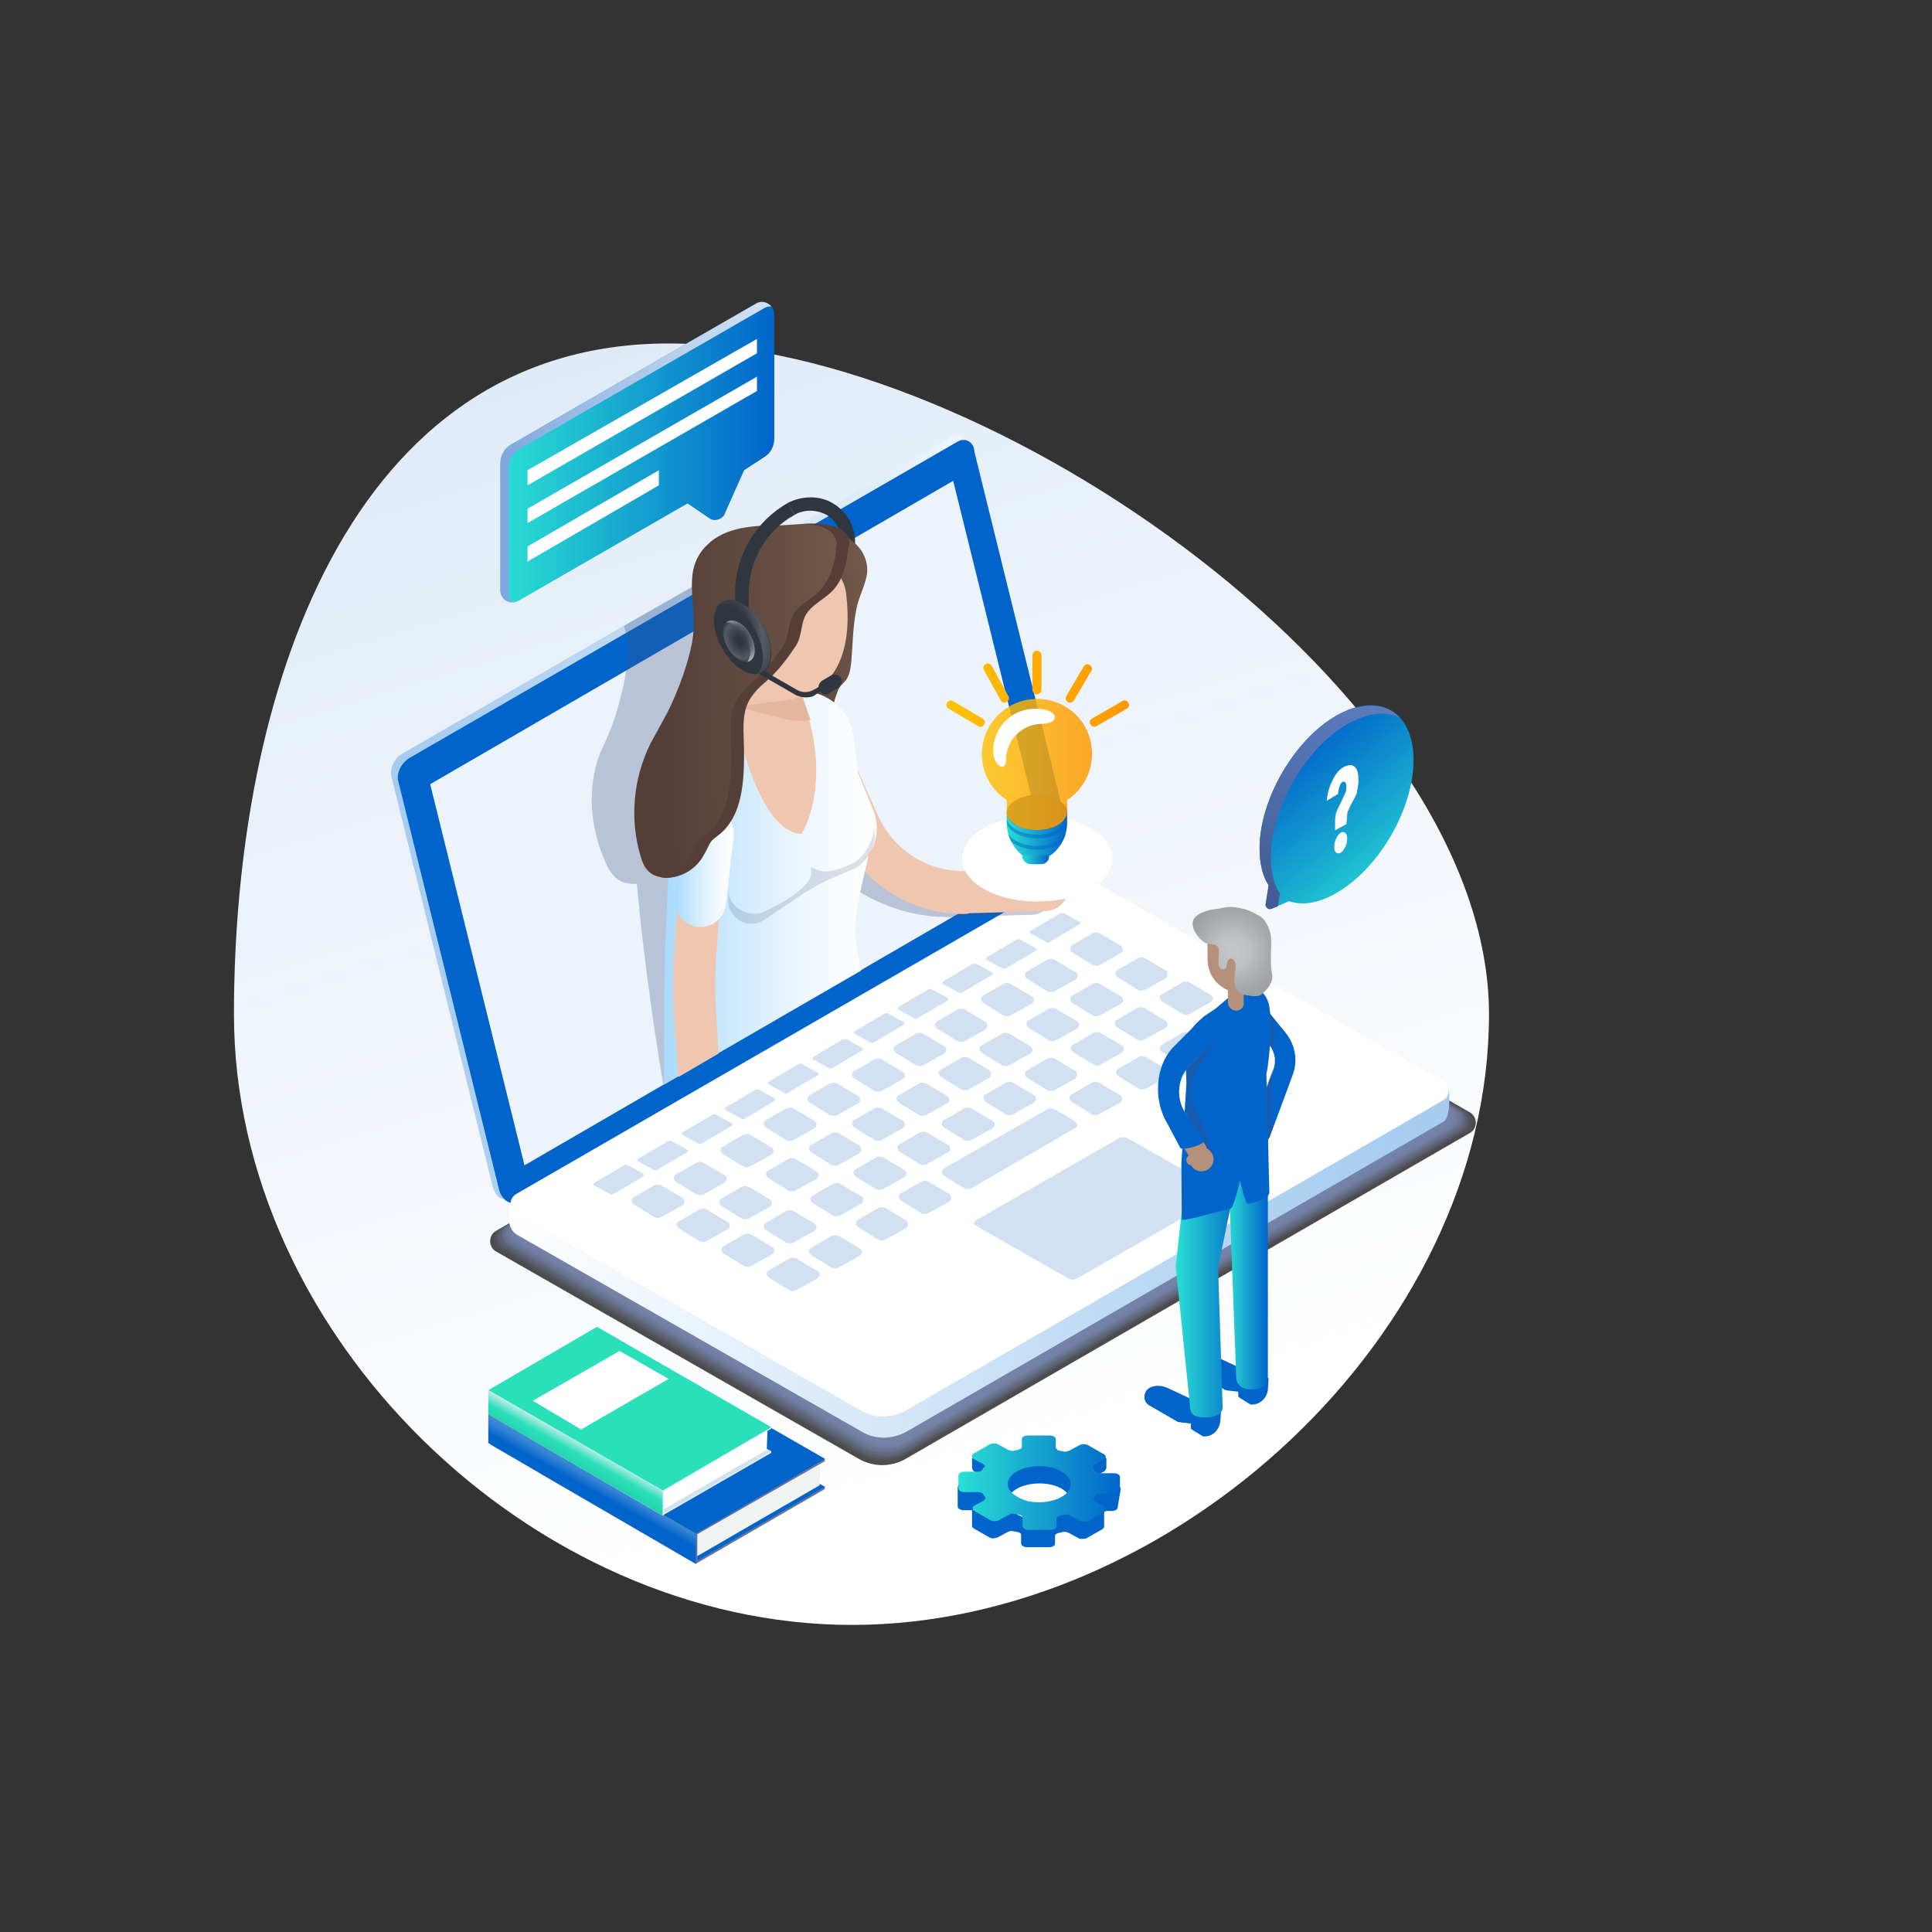 <svg width="256" height="256" viewBox="0 0 256 256" fill="none" xmlns="http://www.w3.org/2000/svg">
<rect x="0" y="0" width="256" height="256" fill="#333333" stroke="none"/>
<g clip-path="url(#clip0_8242_8944)">
<path d="M197.3 134.41C197.3 176.81 155.4 215.31 112.9 215.31C70.4 215.31 31 176.91 31 134.41C31 91.91 46.2 45.51 88.6 45.51C131 45.51 197.3 91.91 197.3 134.41Z" fill="url(#paint0_linear_8242_8944)"/>
<g opacity="0.7">
<path d="M146.7 119.91L194.8 147.41C195.8 148.01 195.8 149.51 194.8 150.11L120 193.31C118.1 194.41 115.7 194.41 113.8 193.31L65.7 165.81C64.7 165.21 64.7 163.71 65.7 163.11L140.5 119.91C142.5 118.81 144.8 118.81 146.7 119.91Z" fill="black"/>
<path opacity="0.02" d="M146.7 119.91L194.6 147.31C195.6 147.91 195.6 149.41 194.6 150.01L120 193.11C118.1 194.21 115.8 194.21 113.8 193.11L65.9 165.71C64.9 165.11 64.9 163.61 65.9 163.01L140.5 119.91C142.4 118.81 144.8 118.81 146.7 119.91Z" fill="#3C5185"/>
<path opacity="0.05" d="M146.6 119.91L194.4 147.21C195.4 147.81 195.4 149.31 194.4 149.91L120 192.81C118.1 193.91 115.8 193.91 113.9 192.81L66.1 165.61C65.1 165.01 65.1 163.51 66.1 162.91L140.5 120.01C142.4 118.91 144.7 118.91 146.6 119.91Z" fill="#3C5185"/>
<path opacity="0.07" d="M146.6 120.01L194.2 147.21C195.2 147.81 195.2 149.31 194.2 149.91L120.1 192.71C118.2 193.81 115.9 193.81 114 192.71L66.4 165.51C65.4 164.91 65.4 163.41 66.4 162.81L140.5 120.01C142.4 118.91 144.7 118.91 146.6 120.01Z" fill="#3C5185"/>
<path opacity="0.1" d="M146.5 120.01L194 147.11C195 147.71 195 149.21 194 149.81L120.1 192.51C118.2 193.61 115.9 193.61 114 192.51L66.5 165.41C65.5 164.81 65.5 163.31 66.5 162.71L140.4 120.01C142.3 119.01 144.6 119.01 146.5 120.01Z" fill="#3C5185"/>
<path opacity="0.12" d="M146.5 120.11L193.8 147.21C194.8 147.81 194.8 149.31 193.8 149.91L120.1 192.41C118.2 193.51 115.9 193.51 114 192.41L66.7 165.31C65.7 164.71 65.7 163.21 66.7 162.61L140.4 120.11C142.3 119.01 144.6 119.01 146.5 120.11Z" fill="#3C5185"/>
<path opacity="0.15" d="M146.4 120.11L193.6 147.11C194.6 147.71 194.6 149.21 193.6 149.81L120.2 192.21C118.3 193.31 116 193.31 114.1 192.21L66.9 165.21C65.9 164.61 65.9 163.11 66.9 162.51L140.3 120.11C142.2 119.11 144.5 119.11 146.4 120.11Z" fill="#3C5185"/>
<path opacity="0.17" d="M146.4 120.21L193.4 147.11C194.4 147.71 194.4 149.21 193.4 149.71L120.2 192.01C118.3 193.11 116 193.11 114.2 192.01L67.2 165.11C66.2 164.51 66.2 163.01 67.2 162.51L140.4 120.21C142.2 119.11 144.5 119.11 146.4 120.21Z" fill="#3C5185"/>
<path opacity="0.2" d="M146.3 120.21L193.2 147.01C194.2 147.61 194.2 149.11 193.2 149.61L120.2 191.71C118.3 192.81 116 192.81 114.2 191.71L67.3 164.91C66.3 164.31 66.3 162.81 67.3 162.31L140.3 120.21C142.2 119.21 144.5 119.11 146.3 120.21Z" fill="#3C5185"/>
<path opacity="0.22" d="M146.3 120.31L193 147.01C194 147.61 194 149.01 193 149.61L120.2 191.61C118.3 192.71 116.1 192.71 114.2 191.61L67.5 164.91C66.5 164.31 66.5 162.91 67.5 162.31L140.3 120.31C142.1 119.21 144.4 119.21 146.3 120.31Z" fill="#3C5185"/>
<path opacity="0.24" d="M146.2 120.31L192.8 146.91C193.8 147.51 193.8 148.91 192.8 149.51L120.3 191.41C118.4 192.51 116.2 192.51 114.3 191.41L67.7 164.81C66.7 164.21 66.7 162.81 67.7 162.21L140.2 120.31C142.1 119.21 144.4 119.21 146.2 120.31Z" fill="#3C5185"/>
<path opacity="0.27" d="M146.2 120.31L192.6 146.81C193.6 147.41 193.6 148.81 192.6 149.41L120.3 191.11C118.5 192.21 116.2 192.21 114.3 191.11L67.9 164.61C66.9 164.01 66.9 162.61 67.9 162.01L140.2 120.31C142.1 119.31 144.3 119.31 146.2 120.31Z" fill="#3C5185"/>
<path opacity="0.29" d="M146.1 120.41L192.4 146.91C193.4 147.51 193.4 148.91 192.4 149.51L120.3 191.11C118.5 192.21 116.2 192.21 114.3 191.11L68.1 164.61C67.1 164.01 67.1 162.61 68.1 162.01L140.2 120.41C142 119.31 144.3 119.31 146.1 120.41Z" fill="#3C5185"/>
<path opacity="0.32" d="M146.1 120.41L192.3 146.81C193.3 147.41 193.3 148.81 192.3 149.41L120.4 190.91C118.6 192.01 116.3 192.01 114.5 190.91L68.3 164.51C67.3 163.91 67.3 162.51 68.3 161.91L140.2 120.41C142 119.41 144.2 119.41 146.1 120.41Z" fill="#3C5185"/>
<path opacity="0.34" d="M146 120.51L192 146.81C193 147.41 193 148.81 192 149.41L120.4 190.81C118.6 191.91 116.3 191.91 114.5 190.81L68.5 164.51C67.5 163.91 67.5 162.51 68.5 161.91L140.1 120.51C141.9 119.41 144.2 119.41 146 120.51Z" fill="#3C5185"/>
<path opacity="0.37" d="M146 120.51L191.9 146.71C192.9 147.31 192.9 148.71 191.9 149.31L120.5 190.51C118.7 191.61 116.4 191.61 114.6 190.51L68.7 164.31C67.7 163.71 67.7 162.31 68.7 161.71L140.1 120.51C141.9 119.51 144.2 119.51 146 120.51Z" fill="#3C5185"/>
<path opacity="0.39" d="M145.9 120.61L191.6 146.71C192.6 147.31 192.6 148.71 191.6 149.31L120.4 190.41C118.6 191.41 116.3 191.51 114.5 190.41L68.8 164.31C67.8 163.71 67.8 162.31 68.8 161.71L140 120.61C141.9 119.51 144.1 119.51 145.9 120.61Z" fill="#3C5185"/>
<path opacity="0.41" d="M145.9 120.61L191.5 146.61C192.5 147.21 192.5 148.61 191.5 149.21L120.6 190.21C118.8 191.21 116.6 191.31 114.7 190.21L69.1 164.21C68.1 163.61 68.1 162.21 69.1 161.61L140 120.61C141.8 119.61 144.1 119.61 145.9 120.61Z" fill="#3C5185"/>
<path opacity="0.44" d="M145.8 120.71L191.2 146.71C192.2 147.31 192.2 148.71 191.2 149.31L120.5 190.11C118.7 191.11 116.5 191.11 114.7 190.11L69.3 164.11C68.3 163.51 68.3 162.11 69.3 161.51L140 120.71C141.8 119.61 144 119.61 145.8 120.71Z" fill="#3C5185"/>
<path opacity="0.46" d="M145.8 120.71L191.1 146.61C192.1 147.21 192.1 148.61 191.1 149.11L120.6 189.81C118.8 190.81 116.6 190.81 114.8 189.81L69.5 163.91C68.5 163.31 68.5 161.91 69.5 161.41L140 120.71C141.8 119.71 144 119.71 145.8 120.71Z" fill="#3C5185"/>
<path opacity="0.49" d="M145.7 120.71L190.8 146.51C191.8 147.11 191.8 148.51 190.8 149.01L120.5 189.61C118.7 190.61 116.5 190.61 114.7 189.61L69.6 163.81C68.6 163.21 68.6 161.81 69.6 161.31L139.9 120.71C141.7 119.71 143.9 119.71 145.7 120.71Z" fill="#3C5185"/>
<path opacity="0.51" d="M145.7 120.81L190.7 146.51C191.7 147.11 191.7 148.51 190.7 149.01L120.7 189.41C118.9 190.41 116.7 190.41 114.9 189.41L69.9 163.71C68.9 163.11 68.9 161.71 69.9 161.21L139.9 120.81C141.7 119.81 143.9 119.81 145.7 120.81Z" fill="#3C5185"/>
<path opacity="0.54" d="M145.6 120.81L190.4 146.41C191.4 147.01 191.4 148.41 190.4 148.91L120.6 189.21C118.8 190.21 116.6 190.21 114.8 189.21L70 163.61C69 163.01 69 161.61 70 161.11L139.8 120.81C141.6 119.81 143.8 119.81 145.6 120.81Z" fill="#3C5185"/>
<path opacity="0.56" d="M145.6 120.91L190.3 146.41C191.3 147.01 191.3 148.41 190.3 148.91L120.7 189.11C118.9 190.11 116.7 190.11 115 189.11L70.3 163.61C69.3 163.01 69.3 161.61 70.3 161.11L139.9 120.91C141.6 119.91 143.8 119.91 145.6 120.91Z" fill="#3C5185"/>
<path opacity="0.59" d="M145.5 120.91L190 146.41C191 147.01 191 148.31 190 148.91L120.6 188.91C118.8 189.91 116.6 189.91 114.9 188.91L70.4 163.41C69.4 162.81 69.4 161.51 70.4 160.91L139.8 120.91C141.6 119.91 143.8 119.91 145.5 120.91Z" fill="#3C5185"/>
<path opacity="0.61" d="M145.5 121.01L189.9 146.41C190.9 147.01 190.9 148.31 189.9 148.91L120.8 188.81C119 189.81 116.9 189.81 115.1 188.81L70.7 163.41C69.7 162.81 69.7 161.51 70.7 160.91L139.8 121.01C141.5 120.01 143.7 120.01 145.5 121.01Z" fill="#3C5185"/>
<path opacity="0.63" d="M145.4 121.01L189.7 146.31C190.7 146.81 190.7 148.21 189.7 148.81L120.8 188.61C119 189.61 116.9 189.61 115.1 188.61L70.8 163.31C69.8 162.71 69.8 161.41 70.8 160.81L139.7 121.01C141.5 120.01 143.7 120.01 145.4 121.01Z" fill="#3C5185"/>
<path opacity="0.66" d="M145.4 121.11L189.5 146.31C190.5 146.81 190.5 148.21 189.5 148.81L120.8 188.41C119 189.41 116.9 189.41 115.1 188.41L71 163.21C70 162.71 70 161.31 71 160.71L139.7 121.11C141.5 120.11 143.6 120.11 145.4 121.11Z" fill="#3C5185"/>
<path opacity="0.68" d="M145.3 121.11L189.3 146.21C190.3 146.71 190.3 148.11 189.3 148.71L120.9 188.21C119.2 189.21 117 189.21 115.2 188.21L71.2 163.11C70.2 162.61 70.2 161.21 71.2 160.61L139.6 121.11C141.4 120.11 143.6 120.11 145.3 121.11Z" fill="#3C5185"/>
<path opacity="0.71" d="M145.3 121.21L189.1 146.21C190.1 146.71 190.1 148.11 189.1 148.71L120.9 188.11C119.2 189.11 117 189.11 115.3 188.11L71.5 163.11C70.5 162.61 70.5 161.21 71.5 160.61L139.7 121.21C141.4 120.21 143.5 120.21 145.3 121.21Z" fill="#3C5185"/>
<path opacity="0.73" d="M145.2 121.21L188.9 146.21C189.8 146.71 189.9 148.11 188.9 148.71L120.9 188.01C119.2 189.01 117 189.01 115.3 188.01L71.6 163.01C70.7 162.51 70.6 161.11 71.6 160.51L139.6 121.21C141.3 120.21 143.5 120.21 145.2 121.21Z" fill="#3C5185"/>
<path opacity="0.76" d="M145.2 121.21L188.7 146.11C189.6 146.61 189.6 148.01 188.7 148.51L120.9 187.61C119.2 188.61 117 188.61 115.3 187.61L71.8 162.71C70.9 162.21 70.9 160.81 71.8 160.31L139.6 121.21C141.3 120.31 143.4 120.21 145.2 121.21Z" fill="#3C5185"/>
<path opacity="0.78" d="M145.1 121.31L188.5 146.11C189.4 146.61 189.4 148.01 188.5 148.51L121 187.51C119.3 188.51 117.2 188.51 115.4 187.51L72 162.71C71.1 162.21 71.1 160.81 72 160.31L139.5 121.31C141.3 120.31 143.4 120.31 145.1 121.31Z" fill="#3C5185"/>
<path opacity="0.8" d="M145.1 121.31L188.3 146.01C189.2 146.51 189.2 147.91 188.3 148.41L121 187.31C119.3 188.31 117.2 188.31 115.4 187.31L72.2 162.61C71.3 162.11 71.3 160.71 72.2 160.21L139.5 121.31C141.2 120.31 143.4 120.31 145.1 121.31Z" fill="#3C5185"/>
<path opacity="0.83" d="M145 121.41L188.1 146.01C189 146.51 189 147.91 188.1 148.41L121 187.11C119.3 188.11 117.2 188.11 115.5 187.11L72.4 162.51C71.5 162.01 71.5 160.61 72.4 160.11L139.5 121.41C141.2 120.41 143.3 120.41 145 121.41Z" fill="#3C5185"/>
<path opacity="0.85" d="M145 121.41L187.9 145.91C188.8 146.41 188.8 147.81 187.9 148.31L121.1 186.91C119.4 187.91 117.3 187.91 115.6 186.91L72.7 162.41C71.8 161.91 71.8 160.51 72.7 160.01L139.5 121.41C141.2 120.41 143.3 120.41 145 121.41Z" fill="#3C5185"/>
<path opacity="0.88" d="M144.9 121.51L187.7 146.01C188.6 146.51 188.6 147.91 187.7 148.41L121.1 186.91C119.4 187.91 117.3 187.91 115.6 186.91L72.8 162.41C71.9 161.91 71.9 160.51 72.8 160.01L139.4 121.51C141.1 120.51 143.2 120.51 144.9 121.51Z" fill="#3C5185"/>
<path opacity="0.9" d="M144.9 121.51L187.5 145.91C188.4 146.41 188.4 147.81 187.5 148.31L121.1 186.61C119.4 187.61 117.3 187.61 115.6 186.61L73 162.21C72.1 161.71 72.1 160.31 73 159.81L139.4 121.51C141.1 120.51 143.2 120.51 144.9 121.51Z" fill="#3C5185"/>
<path opacity="0.93" d="M144.8 121.61L187.3 145.91C188.2 146.41 188.2 147.81 187.3 148.31L121.2 186.41C119.5 187.41 117.4 187.41 115.7 186.41L73.2 162.21C72.3 161.71 72.3 160.31 73.2 159.81L139.4 121.61C141.1 120.61 143.1 120.61 144.8 121.61Z" fill="#3C5185"/>
<path opacity="0.95" d="M144.8 121.61L187.2 145.81C188.1 146.31 188.1 147.71 187.2 148.21L121.2 186.31C119.5 187.31 117.4 187.31 115.8 186.31L73.4 162.11C72.5 161.61 72.5 160.21 73.4 159.71L139.3 121.61C141 120.61 143.1 120.61 144.8 121.61Z" fill="#3C5185"/>
<path opacity="0.98" d="M144.7 121.61L186.9 145.71C187.8 146.21 187.8 147.51 186.9 148.11L121.2 186.11C119.5 187.11 117.5 187.11 115.8 186.11L73.6 162.01C72.7 161.51 72.7 160.21 73.6 159.61L139.3 121.71C141 120.71 143 120.71 144.7 121.61Z" fill="#3C5185"/>
<path d="M144.7 121.71L186.8 145.71C187.7 146.21 187.7 147.51 186.8 148.11L121.3 185.91C119.6 186.91 117.6 186.91 115.9 185.91L73.8 161.91C72.9 161.41 72.9 160.11 73.8 159.51L139.3 121.71C140.9 120.71 143 120.71 144.7 121.71Z" fill="#3C5185"/>
</g>
<path d="M53.4 99.81L126 57.91C127 57.31 128.2 58.01 128.2 59.21L141.7 113.91C141.7 115.01 141.1 116.11 140.1 116.71L67.5 158.61C66.5 159.21 65.8 158.71 65.3 157.31L51.8 102.61C51.8 101.41 52.4 100.31 53.4 99.81Z" fill="url(#paint1_linear_8242_8944)"/>
<path d="M54.3 100.41L126.9 58.51C127.9 57.91 129.1 58.61 129.1 59.81L142.6 114.51C142.6 115.61 142 116.71 141 117.31L68.4 159.21C67.4 159.81 66.5 158.71 66.2 157.91L52.7 103.21C52.7 102.01 53.3 101.01 54.3 100.41Z" fill="#0164CA"/>
<path d="M57 103.91L126.3 63.71L138.8 114.21L69.5 154.41L57 103.91Z" fill="#EDF3FA"/>
<path d="M145.5 119.91L192 144.41C192 144.41 192.3 148.01 191.3 148.61L120.1 189.71C118.3 190.71 116 190.81 114.2 189.71L68.5 163.61C66.6 162.41 67.8 159.41 67.8 159.41L139.7 119.91C141.5 118.81 143.7 118.81 145.5 119.91Z" fill="url(#paint2_linear_8242_8944)"/>
<path d="M145.5 117.11L191.2 143.21C192.2 143.81 192.2 145.21 191.2 145.81L120 186.91C118.2 187.91 115.9 188.01 114.1 186.91L68.4 160.81C67.4 160.21 67.4 158.81 68.4 158.21L139.6 117.11C141.5 116.01 143.7 116.01 145.5 117.11Z" fill="white"/>
<path d="M149.6 150.91L161.7 157.81C162 157.91 162 158.31 161.7 158.51L142.9 169.31C142.4 169.61 141.8 169.61 141.4 169.31L129.3 162.41C129 162.31 129 161.91 129.3 161.71L148.1 150.91C148.5 150.61 149.1 150.61 149.6 150.91Z" fill="#D1E1F2"/>
<path d="M140.5 121.01L136.6 123.31C136.4 123.41 136.4 123.61 136.6 123.71L138.6 124.81C138.8 124.91 139 124.91 139.1 124.81L143 122.51C143.2 122.41 143.2 122.21 143 122.11L141 121.01H140.5Z" fill="#D1E1F2"/>
<path d="M134.7 124.51L130.8 126.81C130.6 126.91 130.6 127.11 130.8 127.21L132.8 128.31C133 128.41 133.2 128.41 133.3 128.31L137.2 126.01C137.4 125.91 137.4 125.71 137.2 125.61L135.2 124.51C135.1 124.41 134.9 124.41 134.7 124.51Z" fill="#D1E1F2"/>
<path d="M128.9 127.71L125 130.01C124.8 130.11 124.8 130.31 125 130.41L127 131.51C127.2 131.61 127.4 131.61 127.5 131.51L131.4 129.21C131.6 129.11 131.6 128.91 131.4 128.81L129.4 127.71H128.9Z" fill="#D1E1F2"/>
<path d="M123 131.11L119.1 133.41C118.9 133.51 118.9 133.71 119.1 133.81L121.1 134.91C121.3 135.01 121.5 135.01 121.6 134.91L125.5 132.61C125.7 132.51 125.7 132.31 125.5 132.21L123.5 131.11C123.3 131.01 123.1 131.01 123 131.11Z" fill="#D1E1F2"/>
<path d="M117.2 134.31L113.3 136.61C113.1 136.71 113.1 136.91 113.3 137.01L115.3 138.11C115.5 138.21 115.7 138.21 115.8 138.11L119.7 135.81C119.9 135.71 119.9 135.51 119.7 135.41L117.7 134.31C117.6 134.21 117.4 134.21 117.2 134.31Z" fill="#D1E1F2"/>
<path d="M111.7 137.71L107.8 140.01C107.6 140.11 107.6 140.31 107.8 140.41L109.8 141.51C110 141.61 110.2 141.61 110.3 141.51L114.2 139.21C114.4 139.11 114.4 138.91 114.2 138.81L112.2 137.71H111.7Z" fill="#D1E1F2"/>
<path d="M105.8 141.01L101.9 143.31C101.7 143.41 101.7 143.61 101.9 143.71L103.9 144.81C104.1 144.91 104.3 144.91 104.4 144.81L108.3 142.51C108.5 142.41 108.5 142.21 108.3 142.11L106.3 141.01C106.2 140.91 106 140.91 105.8 141.01Z" fill="#D1E1F2"/>
<path d="M100.1 144.41L96.2 146.71C96 146.81 96 147.01 96.2 147.11L98.2 148.21C98.4 148.31 98.6 148.31 98.7 148.21L102.6 145.91C102.8 145.81 102.8 145.61 102.6 145.51L100.6 144.41C100.4 144.31 100.2 144.31 100.1 144.41Z" fill="#D1E1F2"/>
<path d="M94.4 147.71L90.5 150.01C90.3 150.11 90.3 150.31 90.5 150.41L92.5 151.51C92.7 151.61 92.9 151.61 93 151.51L96.9 149.21C97.1 149.11 97.1 148.91 96.9 148.81L94.9 147.71C94.8 147.61 94.6 147.61 94.4 147.71Z" fill="#D1E1F2"/>
<path d="M88.5 151.21L84.6 153.51C84.4 153.61 84.4 153.81 84.6 153.91L86.6 155.01C86.8 155.11 87 155.11 87.1 155.01L91 152.71C91.2 152.61 91.2 152.41 91 152.31L89 151.21C88.8 151.11 88.6 151.11 88.5 151.21Z" fill="#D1E1F2"/>
<path d="M82.7 154.41L78.8 156.71C78.6 156.81 78.6 157.01 78.8 157.11L80.8 158.21C81 158.31 81.2 158.31 81.3 158.21L85.2 155.91C85.4 155.81 85.4 155.61 85.2 155.51L83.2 154.41C83 154.31 82.8 154.31 82.7 154.41Z" fill="#D1E1F2"/>
<path d="M148.5 125.31L145.8 123.71C145.5 123.51 145 123.51 144.7 123.71L142.1 125.21C141.7 125.41 141.7 125.91 142.1 126.21L144.7 127.81C145 128.01 145.5 128.01 145.8 127.81L148.5 126.31C148.9 126.11 148.9 125.61 148.5 125.31Z" fill="#D1E1F2"/>
<path d="M142.5 128.81L139.8 127.21C139.5 127.01 139 127.01 138.7 127.21L136.1 128.71C135.7 128.91 135.7 129.41 136.1 129.71L138.7 131.31C139 131.51 139.5 131.51 139.8 131.31L142.5 129.81C142.9 129.51 142.9 129.01 142.5 128.81Z" fill="#D1E1F2"/>
<path d="M136.7 132.01L134 130.41C133.7 130.21 133.2 130.21 132.9 130.41L130.3 131.91C129.9 132.11 129.9 132.61 130.3 132.91L132.9 134.51C133.2 134.71 133.7 134.71 134 134.51L136.7 133.01C137.1 132.81 137.1 132.21 136.7 132.01Z" fill="#D1E1F2"/>
<path d="M130.6 135.41L127.9 133.81C127.6 133.61 127.1 133.61 126.8 133.81L124.2 135.31C123.8 135.51 123.8 136.01 124.2 136.31L126.8 137.91C127.1 138.11 127.6 138.11 127.9 137.91L130.6 136.41C130.9 136.11 130.9 135.61 130.6 135.41Z" fill="#D1E1F2"/>
<path d="M125.1 138.61L122.4 137.01C122.1 136.81 121.6 136.81 121.3 137.01L118.7 138.51C118.3 138.71 118.3 139.21 118.7 139.51L121.3 141.11C121.6 141.31 122.1 141.31 122.4 141.11L125.1 139.61C125.5 139.31 125.5 138.81 125.1 138.61Z" fill="#D1E1F2"/>
<path d="M119.6 142.01L116.9 140.41C116.6 140.21 116.1 140.21 115.8 140.41L113.2 141.91C112.8 142.11 112.8 142.61 113.2 142.91L115.8 144.51C116.1 144.71 116.6 144.71 116.9 144.51L119.6 143.01C120 142.81 120 142.21 119.6 142.01Z" fill="#D1E1F2"/>
<path d="M113.7 145.21L111 143.61C110.7 143.41 110.2 143.41 109.9 143.61L107.3 145.11C106.9 145.31 106.9 145.81 107.3 146.11L109.9 147.71C110.2 147.91 110.7 147.91 111 147.71L113.7 146.21C114.1 146.01 114.1 145.51 113.7 145.21Z" fill="#D1E1F2"/>
<path d="M107.9 148.51L105.2 146.91C104.9 146.71 104.4 146.71 104.1 146.91L101.5 148.41C101.1 148.61 101.1 149.11 101.5 149.41L104.1 151.01C104.4 151.21 104.9 151.21 105.2 151.01L107.9 149.51C108.3 149.31 108.3 148.71 107.9 148.51Z" fill="#D1E1F2"/>
<path d="M102.2 152.01L99.5 150.41C99.2 150.21 98.7 150.21 98.4 150.41L95.8 151.91C95.4 152.11 95.4 152.61 95.8 152.91L98.4 154.51C98.7 154.71 99.2 154.71 99.5 154.51L102.2 153.01C102.6 152.81 102.6 152.21 102.2 152.01Z" fill="#D1E1F2"/>
<path d="M96 155.71L93.3 154.11C93 153.91 92.5 153.91 92.2 154.11L89.6 155.61C89.2 155.81 89.2 156.31 89.6 156.61L92.2 158.21C92.5 158.41 93 158.41 93.3 158.21L96 156.71C96.4 156.41 96.4 155.91 96 155.71Z" fill="#D1E1F2"/>
<path d="M90.4 158.71L87.7 157.11C87.4 156.91 86.9 156.91 86.6 157.11L84 158.61C83.6 158.81 83.6 159.31 84 159.61L86.6 161.21C86.9 161.41 87.4 161.41 87.7 161.21L90.4 159.71C90.8 159.41 90.8 158.91 90.4 158.71Z" fill="#D1E1F2"/>
<path d="M154.5 128.61L151.8 127.01C151.5 126.81 151 126.81 150.7 127.01L148.1 128.51C147.7 128.71 147.7 129.21 148.1 129.51L150.7 131.11C151 131.31 151.5 131.31 151.8 131.11L154.5 129.61C154.8 129.31 154.8 128.81 154.5 128.61Z" fill="#D1E1F2"/>
<path d="M148.5 132.01L145.8 130.41C145.5 130.21 145 130.21 144.7 130.41L142.1 131.91C141.7 132.11 141.7 132.61 142.1 132.91L144.7 134.51C145 134.71 145.5 134.71 145.8 134.51L148.5 133.01C148.9 132.81 148.9 132.21 148.5 132.01Z" fill="#D1E1F2"/>
<path d="M142.7 135.31L140 133.71C139.7 133.51 139.2 133.51 138.9 133.71L136.3 135.21C135.9 135.41 135.9 135.91 136.3 136.21L138.9 137.81C139.2 138.01 139.7 138.01 140 137.81L142.7 136.31C143.1 136.01 143.1 135.51 142.7 135.31Z" fill="#D1E1F2"/>
<path d="M136.5 138.61L133.8 137.01C133.5 136.81 133 136.81 132.7 137.01L130.1 138.51C129.7 138.71 129.7 139.21 130.1 139.51L132.7 141.11C133 141.31 133.5 141.31 133.8 141.11L136.5 139.61C136.9 139.41 136.9 138.81 136.5 138.61Z" fill="#D1E1F2"/>
<path d="M131.1 141.81L128.4 140.21C128.1 140.01 127.6 140.01 127.3 140.21L124.7 141.71C124.3 141.91 124.3 142.41 124.7 142.71L127.3 144.31C127.6 144.51 128.1 144.51 128.4 144.31L131.1 142.81C131.4 142.61 131.4 142.01 131.1 141.81Z" fill="#D1E1F2"/>
<path d="M125.5 145.21L122.8 143.61C122.5 143.41 122 143.41 121.7 143.61L119.1 145.11C118.7 145.31 118.7 145.81 119.1 146.11L121.7 147.71C122 147.91 122.5 147.91 122.8 147.71L125.5 146.21C125.9 146.01 125.9 145.51 125.5 145.21Z" fill="#D1E1F2"/>
<path d="M119.6 148.51L116.9 146.91C116.6 146.71 116.1 146.71 115.8 146.91L113.2 148.41C112.8 148.61 112.8 149.11 113.2 149.41L115.8 151.01C116.1 151.21 116.6 151.21 116.9 151.01L119.6 149.51C120 149.21 120 148.71 119.6 148.51Z" fill="#D1E1F2"/>
<path d="M113.9 151.81L111.2 150.21C110.9 150.01 110.4 150.01 110.1 150.21L107.5 151.71C107.1 151.91 107.1 152.41 107.5 152.71L110.1 154.31C110.4 154.51 110.9 154.51 111.2 154.31L113.9 152.81C114.2 152.51 114.2 152.01 113.9 151.81Z" fill="#D1E1F2"/>
<path d="M108.2 155.21L105.5 153.61C105.2 153.41 104.7 153.41 104.4 153.61L101.8 155.11C101.4 155.31 101.4 155.81 101.8 156.11L104.4 157.71C104.7 157.91 105.2 157.91 105.5 157.71L108.2 156.21C108.5 156.01 108.6 155.51 108.2 155.21Z" fill="#D1E1F2"/>
<path d="M102 158.91L99.3 157.31C99 157.11 98.5 157.11 98.2 157.31L95.6 158.81C95.2 159.01 95.2 159.51 95.6 159.81L98.2 161.41C98.5 161.61 99 161.61 99.3 161.41L102 159.91C102.4 159.61 102.4 159.11 102 158.91Z" fill="#D1E1F2"/>
<path d="M96.4 161.91L93.7 160.31C93.4 160.11 92.9 160.11 92.6 160.31L90 161.81C89.6 162.01 89.6 162.51 90 162.81L92.6 164.41C92.9 164.61 93.4 164.61 93.7 164.41L96.4 162.91C96.8 162.71 96.8 162.11 96.4 161.91Z" fill="#D1E1F2"/>
<path d="M160.4 131.81L157.7 130.21C157.4 130.01 156.9 130.01 156.6 130.21L154 131.71C153.6 131.91 153.6 132.41 154 132.71L156.6 134.31C156.9 134.51 157.4 134.51 157.7 134.31L160.4 132.81C160.8 132.61 160.8 132.01 160.4 131.81Z" fill="#D1E1F2"/>
<path d="M154.4 135.21L151.7 133.61C151.4 133.41 150.9 133.41 150.6 133.61L148 135.11C147.6 135.31 147.6 135.81 148 136.11L150.6 137.71C150.9 137.91 151.4 137.91 151.7 137.71L154.4 136.21C154.8 136.01 154.8 135.51 154.4 135.21Z" fill="#D1E1F2"/>
<path d="M148.6 138.51L145.9 136.91C145.6 136.71 145.1 136.71 144.8 136.91L142.2 138.41C141.8 138.61 141.8 139.11 142.2 139.41L144.8 141.01C145.1 141.21 145.6 141.21 145.9 141.01L148.6 139.51C149 139.21 149 138.71 148.6 138.51Z" fill="#D1E1F2"/>
<path d="M142.5 141.91L139.8 140.31C139.5 140.11 139 140.11 138.7 140.31L136.1 141.81C135.7 142.01 135.7 142.51 136.1 142.81L138.7 144.41C139 144.61 139.5 144.61 139.8 144.41L142.5 142.91C142.8 142.61 142.8 142.11 142.5 141.91Z" fill="#D1E1F2"/>
<path d="M137 145.11L134.3 143.51C134 143.31 133.5 143.31 133.2 143.51L130.6 145.01C130.2 145.21 130.2 145.71 130.6 146.01L133.2 147.61C133.5 147.81 134 147.81 134.3 147.61L137 146.11C137.4 145.81 137.4 145.31 137 145.11Z" fill="#D1E1F2"/>
<path d="M131.5 148.51L128.8 146.91C128.5 146.71 128 146.71 127.7 146.91L125.1 148.41C124.7 148.61 124.7 149.11 125.1 149.41L127.7 151.01C128 151.21 128.5 151.21 128.8 151.01L131.5 149.51C131.9 149.21 131.9 148.71 131.5 148.51Z" fill="#D1E1F2"/>
<path d="M125.6 151.71L122.9 150.11C122.6 149.91 122.1 149.91 121.8 150.11L119.2 151.61C118.8 151.81 118.8 152.31 119.2 152.61L121.8 154.21C122.1 154.41 122.6 154.41 122.9 154.21L125.6 152.71C126 152.51 126 151.91 125.6 151.71Z" fill="#D1E1F2"/>
<path d="M119.8 155.01L117.1 153.41C116.8 153.21 116.3 153.21 116 153.41L113.4 154.91C113 155.11 113 155.61 113.4 155.91L116 157.51C116.3 157.71 116.8 157.71 117.1 157.51L119.8 156.01C120.2 155.71 120.2 155.21 119.8 155.01Z" fill="#D1E1F2"/>
<path d="M114.1 158.51L111.4 156.91C111.1 156.71 110.6 156.71 110.3 156.91L107.7 158.41C107.3 158.61 107.3 159.11 107.7 159.41L110.3 161.01C110.6 161.21 111.1 161.21 111.4 161.01L114.1 159.51C114.5 159.21 114.5 158.71 114.1 158.51Z" fill="#D1E1F2"/>
<path d="M107.9 162.11L105.2 160.51C104.9 160.31 104.4 160.31 104.1 160.51L101.5 162.01C101.1 162.21 101.1 162.71 101.5 163.01L104.1 164.61C104.4 164.81 104.9 164.81 105.2 164.61L107.9 163.11C108.3 162.91 108.3 162.31 107.9 162.11Z" fill="#D1E1F2"/>
<path d="M102.3 165.21L99.6 163.61C99.3 163.41 98.8 163.41 98.5 163.61L95.9 165.11C95.5 165.31 95.5 165.81 95.9 166.11L98.5 167.71C98.8 167.91 99.3 167.91 99.6 167.71L102.3 166.21C102.7 165.91 102.7 165.41 102.3 165.21Z" fill="#D1E1F2"/>
<path d="M166.4 135.01L163.7 133.41C163.4 133.21 162.9 133.21 162.6 133.41L160 134.91C159.6 135.11 159.6 135.61 160 135.91L162.6 137.51C162.9 137.71 163.4 137.71 163.7 137.51L166.4 136.01C166.7 135.81 166.7 135.31 166.4 135.01Z" fill="#D1E1F2"/>
<path d="M160.4 138.51L157.7 136.91C157.4 136.71 156.9 136.71 156.6 136.91L154 138.41C153.6 138.61 153.6 139.11 154 139.41L156.6 141.01C156.9 141.21 157.4 141.21 157.7 141.01L160.4 139.51C160.8 139.21 160.8 138.71 160.4 138.51Z" fill="#D1E1F2"/>
<path d="M154.6 141.71L151.9 140.11C151.6 139.91 151.1 139.91 150.8 140.11L148.2 141.61C147.8 141.81 147.8 142.31 148.2 142.61L150.8 144.21C151.1 144.41 151.6 144.41 151.9 144.21L154.6 142.71C154.9 142.51 155 141.91 154.6 141.71Z" fill="#D1E1F2"/>
<path d="M148.4 145.11L145.7 143.51C145.4 143.31 144.9 143.31 144.6 143.51L142 145.01C141.6 145.21 141.6 145.71 142 146.01L144.6 147.61C144.9 147.81 145.4 147.81 145.7 147.61L148.4 146.11C148.8 145.81 148.8 145.31 148.4 145.11Z" fill="#D1E1F2"/>
<path d="M142.5 148.61L139.8 147.01C139.5 146.81 139 146.81 138.7 147.01L125.1 154.81C124.7 155.01 124.7 155.51 125.1 155.81L127.7 157.41C128 157.61 128.5 157.61 128.8 157.41L142.4 149.51C142.8 149.41 142.8 148.91 142.5 148.61Z" fill="#D1E1F2"/>
<path d="M125.8 158.21L123.1 156.61C122.8 156.41 122.3 156.41 122 156.61L119.4 158.11C119 158.31 119 158.81 119.4 159.11L122 160.71C122.3 160.91 122.8 160.91 123.1 160.71L125.8 159.21C126.1 159.01 126.1 158.41 125.8 158.21Z" fill="#D1E1F2"/>
<path d="M120.1 161.71L117.4 160.11C117.1 159.91 116.6 159.91 116.3 160.11L113.7 161.61C113.3 161.81 113.3 162.31 113.7 162.61L116.3 164.21C116.6 164.41 117.1 164.41 117.4 164.21L120.1 162.71C120.4 162.51 120.4 161.91 120.1 161.71Z" fill="#D1E1F2"/>
<path d="M113.9 165.41L111.2 163.81C110.9 163.61 110.4 163.61 110.1 163.81L107.5 165.31C107.1 165.51 107.1 166.01 107.5 166.31L110.1 167.91C110.4 168.11 110.9 168.11 111.2 167.91L113.9 166.41C114.3 166.11 114.3 165.61 113.9 165.41Z" fill="#D1E1F2"/>
<path d="M108.3 168.41L105.6 166.81C105.3 166.61 104.8 166.61 104.5 166.81L101.9 168.31C101.5 168.51 101.5 169.01 101.9 169.31L104.5 170.91C104.8 171.11 105.3 171.11 105.6 170.91L108.3 169.41C108.7 169.11 108.7 168.61 108.3 168.41Z" fill="#D1E1F2"/>
<path d="M167 151.41C167.6 151.41 168.1 151.11 168.3 150.51L171.3 142.41C172 140.51 171.6 138.41 170.4 136.91L167.3 133.11C166.8 132.51 166 132.41 165.4 132.91C164.8 133.41 164.7 134.21 165.2 134.81L168.3 138.61C168.9 139.41 169.1 140.51 168.8 141.51L165.8 149.61C165.5 150.31 165.9 151.11 166.6 151.41C166.7 151.31 166.9 151.41 167 151.41Z" fill="#0164CA"/>
<path d="M159.4 190.31L157.8 189.31V188.61L156.1 188.41L152.3 186.21C151.3 185.61 151.5 184.21 152.5 183.81C153.2 183.51 154 183.61 154.7 183.91L157.7 185.31L161.8 186.81L161.7 188.31C161.6 189.41 160.7 190.31 159.6 190.31H159.4Z" fill="#0164CA"/>
<path d="M160.1 189.91H159.9L158.3 188.91V188.21L156.6 188.01L152.8 185.81C152.1 185.41 152 184.61 152.3 184.01C151.5 184.51 151.4 185.71 152.3 186.21L156.1 188.41L157.8 188.61V189.31L159.4 190.31H159.6C160.3 190.31 160.9 190.01 161.3 189.41C160.9 189.71 160.5 189.91 160.1 189.91Z" fill="#0164CA"/>
<path d="M165.7 186.11L164.1 185.11V184.41L162.4 184.21L158.6 182.01C157.6 181.41 157.8 180.01 158.8 179.61C159.5 179.31 160.3 179.41 161 179.71L164 181.11L168.1 182.61L168 184.11C167.9 185.21 167 186.11 165.9 186.11H165.7Z" fill="#0164CA"/>
<path d="M166.3 185.61H166.2L164.6 184.61V183.91L162.9 183.71L159.1 181.51C158.4 181.11 158.3 180.31 158.6 179.71C157.8 180.21 157.7 181.41 158.6 181.91L162.4 184.11L164.1 184.31V185.01L165.7 186.01H165.9C166.6 186.01 167.2 185.71 167.6 185.11C167.2 185.41 166.8 185.61 166.3 185.61Z" fill="#0164CA"/>
<path d="M165.9 184.11C164.7 184.11 163.8 183.61 163.8 182.41L162.6 150.61C162.6 149.41 164.8 148.51 165.9 148.51C167.1 148.51 168 149.51 168 150.61V182.41C168 183.61 167.1 184.11 165.9 184.11Z" fill="url(#paint3_linear_8242_8944)"/>
<path d="M159.8 187.81C158.7 187.81 157.8 187.71 157.7 186.51L155.8 167.91V167.71L157.7 150.31C157.8 149.11 158.8 148.21 160 148.31C161.2 148.41 165.1 149.41 165 150.61L161.4 167.91L162 186.21C162.1 187.41 161.2 187.71 160 187.81C159.9 187.81 159.8 187.81 159.8 187.81Z" fill="url(#paint4_linear_8242_8944)"/>
<path opacity="0.3" d="M168.3 138.51L165.2 134.71C164.7 134.11 164.8 133.21 165.4 132.81C166 132.31 166.9 132.41 167.3 133.01L168.9 135.11C169 136.71 168.8 138.41 168.7 139.81C168.8 139.31 168.6 138.91 168.3 138.51Z" fill="#48486A"/>
<path opacity="0.3" d="M168.3 150.51C168.1 151.11 167.6 151.41 167 151.41C166.8 151.41 166.7 151.41 166.5 151.31C165.8 151.01 165.4 150.21 165.7 149.51L168.6 141.81C168.6 142.11 168.5 142.31 168.5 142.31L168.6 149.61L168.3 150.51Z" fill="#48486A"/>
<path d="M168.2 133.41C167.9 131.41 166 130.01 164.2 131.01C164 131.11 161.17 133.61 160.97 133.71C155.77 137.01 157.2 138.91 157.2 143.61L156.54 154.14L156.6 161.61C157 161.81 160.7 160.71 163.1 160.11C163.5 160.01 164.3 156.41 164.3 156.41C164.3 156.41 165 159.61 165.4 159.51C167.5 158.91 167.7 159.01 168.2 158.11L167.8 142.21C167.9 142.31 168.7 136.81 168.2 133.41Z" fill="#0164CA"/>
<path d="M163.8 133.91C163.2 133.91 162.7 133.41 162.7 132.81V127.91H164.8V132.81C164.9 133.41 164.4 133.91 163.8 133.91Z" fill="#B5917C"/>
<path d="M166.3 131.91C162.8 131.91 160 130.41 160 126.91V122.81H166.3V131.91Z" fill="#B5917C"/>
<path d="M168.4 127.51V126.81C168.4 125.91 168.5 125.01 168.4 124.01C168.2 122.91 167.7 121.71 166.6 121.21C166 120.91 165.6 120.64 165.02 120.49C162.61 119.88 162.61 120.3 160.82 120.49C160.22 120.55 159.1 120.91 158.6 121.31C157.6 122.01 158.1 123.31 158.7 124.01C159 124.41 159.4 124.81 159.9 125.01C160.4 125.21 161.1 125.01 161.4 125.51C161.8 126.11 161 128.21 161.9 128.41C162.6 128.61 162.5 127.91 162.6 127.51C162.7 127.21 162.9 127.01 163.1 127.01C163.4 127.01 163.6 127.31 163.7 127.71C163.8 128.31 163.6 129.01 163.6 129.61C163.5 130.21 163.6 131.01 164.1 131.41C164.3 131.61 164.5 131.71 164.7 131.71C165.3 131.91 166.5 132.21 167.1 131.81C167.9 131.11 168.5 130.51 168.6 129.41C168.5 128.81 168.4 128.11 168.4 127.51Z" fill="url(#paint5_radial_8242_8944)"/>
<path opacity="0.3" d="M157.4 147.61L157.3 143.71C157.3 141.51 157.6 139.41 158.4 137.41L159.7 135.61C160.1 135.01 161 134.91 161.6 135.31C162.2 135.71 162.1 136.11 161.7 136.71L158.7 141.61C157.6 143.11 157.4 145.11 158.2 146.71C158.8 147.91 159.4 149.11 159.8 150.31L160.8 153.11C161.3 153.71 159.2 152.91 158.9 152.61L157.3 150.31L157.4 147.61Z" fill="#48486A"/>
<path d="M159.2 155.21C160.084 155.21 160.8 154.494 160.8 153.61C160.8 152.726 160.084 152.01 159.2 152.01C158.316 152.01 157.6 152.726 157.6 153.61C157.6 154.494 158.316 155.21 159.2 155.21Z" fill="#B5917C"/>
<path d="M157.9 154.41C158.287 154.41 158.6 154.097 158.6 153.71C158.6 153.323 158.287 153.01 157.9 153.01C157.513 153.01 157.2 153.323 157.2 153.71C157.2 154.097 157.513 154.41 157.9 154.41Z" fill="#B5917C"/>
<path d="M158.6 153.71C158.8 153.71 159.1 153.61 159.3 153.51C159.9 153.11 160.1 152.31 159.7 151.71L156.9 147.21C155.7 145.31 156 142.81 157.6 141.21L161.3 137.41C161.8 136.91 161.8 136.01 161.3 135.51C160.8 135.01 159.9 135.01 159.4 135.51L155.7 139.31C153.2 141.81 152.8 145.61 154.7 148.61L157.5 153.11C157.7 153.51 158.2 153.71 158.6 153.71Z" fill="#B5917C"/>
<path d="M156.4 152.11L154.7 148.91C152.8 145.81 153 141.21 155.6 138.61L159.5 134.71C160 134.21 161.1 134.81 161.6 135.31C162.1 135.81 162.1 136.71 161.6 137.21L157.7 141.11C156 142.81 155.8 145.41 157 147.41L159.5 151.01C160 151.61 156.7 152.51 156.4 152.11Z" fill="#0164CA"/>
<path opacity="0.3" d="M125.5 121.51H126.3L136.9 121.21C138.1 121.11 139 120.31 139.2 119.31C138.6 119.21 137.9 119.11 137.3 119.21C137.7 118.71 137.9 118.01 137.9 117.31L137.6 116.31C137 116.01 136.4 115.81 135.8 115.81L133 115.91L133.5 114.91C133.7 114.41 133.5 113.81 133 113.51C132.5 113.21 131.8 113.31 131.6 113.81L130.5 115.91L125.3 116.11C120 116.31 114.8 113.51 111.9 108.91L108.2 103.01L107 98.81C106.5 96.91 105.2 95.31 103.6 94.31C103.6 94.11 103.7 93.81 103.7 93.61C103.7 93.31 103.8 93.01 103.9 92.71L104 92.61C104.3 92.41 104.4 92.21 104.4 91.91C104.6 91.71 104.7 91.51 104.8 91.41C105.2 90.81 105.2 89.91 105.2 89.11C105.1 86.81 104.7 84.51 104.9 82.21C105 80.61 106 78.61 105.6 76.91C105.3 75.81 104.6 74.81 103.6 74.11V73.81C103.5 73.01 103.2 72.21 102.8 71.51L82.7 82.91C82.9 83.71 83 84.41 83.1 85.21C83.3 87.21 82.9 89.81 82.3 92.11C81.9 93.81 81.4 95.41 80.9 96.61C80.5 97.71 80 98.71 79.5 99.81C77.8 104.31 78.1 109.61 80.3 114.41C80.6 115.11 81.1 115.91 81.7 116.41C82.3 116.91 83.1 117.11 83.9 117.11H84.4C85.3 127.81 87.4 141.11 87.9 143.71L89.8 142.61L94.8 139.61L112.5 129.01C112.2 127.91 111.9 126.81 111.5 125.91C110.4 122.81 110.8 119.31 111.1 116.21C115.1 119.51 120.3 121.51 125.5 121.51Z" fill="#3C5185"/>
<path d="M104.39 66.64C106.28 65.67 108.62 65.62 110.4 66.71C112.2 67.81 113.3 69.71 113.3 71.81V72.11H111.5V71.71C111.5 70.21 110.7 68.91 109.5 68.21C108.21 67.52 106.53 67.46 105.24 68.24L104.39 66.64Z" fill="#2F3640"/>
<path d="M104.41 66.63L105.26 68.23C105.26 68.23 105.29 68.22 105.3 68.21L104.41 66.63Z" fill="#3C5185"/>
<path d="M102.3 78.71C102.6 77.81 103 76.91 103.5 76.01C104.2 74.51 104.9 73.11 106.1 71.91C108.9 68.91 114.5 71.01 114.9 75.11C115.1 76.81 113.8 78.91 113.5 80.61C113 82.91 113 85.41 112.8 87.71C112.7 88.51 112.6 89.41 112.1 90.11C111.9 90.41 111.5 90.71 111.3 91.01C111 91.41 110.9 91.91 110.7 92.41C110.3 93.71 110 95.11 109.6 96.41C109.1 98.11 108.6 99.91 107.3 101.11C106 102.31 103.7 102.51 102.6 101.11C102.3 100.71 102.1 100.11 102 99.61C101 96.01 100.8 92.21 101.2 88.51C101.5 85.31 101.3 81.61 102.3 78.71Z" fill="url(#paint6_linear_8242_8944)"/>
<path d="M127.7 121.11C120.5 121.11 114.1 116.91 111.2 110.31L107.2 101.31C106.6 99.91 107.2 98.21 108.6 97.61C110 97.01 111.7 97.61 112.3 99.01L116.3 108.01C118.4 112.71 123 115.61 128.2 115.41L138.5 115.11C140 115.01 141.3 116.21 141.4 117.81C141.5 119.31 140.3 120.61 138.7 120.71L128.4 121.01C128.2 121.11 128 121.11 127.7 121.11Z" fill="#EFC7B0"/>
<path d="M113.5 125.41C112.8 121.51 114.4 116.91 115.1 113.21C116.3 111.51 116.5 109.31 115.7 107.31L113.7 102.41L113.1 97.61C112.4 92.41 106.4 89.81 102.1 92.91L92.6 99.91C90.4 101.51 90.1 104.31 89.6 107.01C87.7 117.31 88 140.21 88 143.71L114.1 128.61C113.9 127.51 113.7 126.41 113.5 125.41Z" fill="url(#paint7_linear_8242_8944)"/>
<path d="M106.2 110.51C106.2 110.51 110.6 103.81 106.2 92.21C105.6 90.61 103.2 86.21 103.2 86.21L96.6 87.11L97.7 96.01C98 97.81 100.8 110.21 106.2 110.51Z" fill="#EFC7B0"/>
<path opacity="0.16" d="M101.48 120.72C109.28 116.82 107.13 115.21 107.5 114.9C108.26 115.21 109.16 116.26 113.06 114.36C114.66 113.56 115.9 111 115.9 109.2V110.6C115.9 112.4 114.9 114.1 113.4 115L110.2 116.4C109 116.9 107.8 117.6 106.6 118.3L101.1 122C99.1 123.2 96.5 121.7 96.5 119.3V117.9C96.5 120.3 99.38 121.82 101.48 120.72Z" fill="#2D3D64"/>
<path d="M97.5 93.61L98.1 86.91L103.3 86.21C103.3 86.21 105.7 90.61 106.3 92.21C106.5 92.81 107.2 94.81 107.4 95.41C106 95.61 104.6 95.51 103.2 95.11L97.5 93.61Z" fill="#E4B69D"/>
<path d="M95 135.81C94.7 132.31 94.7 128.81 95 125.31L96.1 111.21C96.2 109.71 95.1 108.31 93.5 108.21C92 108.11 90.6 109.21 90.5 110.81L89.4 124.91C89.1 128.71 89.1 132.51 89.4 136.31L89.9 142.71L95.2 139.61L95 135.81Z" fill="#EFC7B0"/>
<path d="M97.5 93.61L104 92.81C111.2 91.91 113 85.71 112.1 78.51C111.7 75.71 109.2 73.71 106.3 74.11L95.2 75.51L97.5 93.61Z" fill="#EFC7B0"/>
<path d="M93.1 122.81C94.7 122.71 96 121.41 96.2 119.81L97.2 110.81C97.4 108.91 96.1 107.31 94.2 107.11C92.3 106.91 90.7 108.21 90.5 110.11L89.5 119.11C89.3 121.01 90.6 122.61 92.5 122.81H93.1Z" fill="url(#paint8_linear_8242_8944)"/>
<path d="M90.1 90.61C91 88.21 91.8 85.51 91.9 83.51C92.2 79.51 90.4 75.41 93.7 72.21C96.1 69.81 99.9 69.61 103.2 69.61C105.5 69.61 111.2 68.51 112.4 71.31C112.6 71.71 112.6 72.11 112.5 72.51C112.4 74.61 111.7 76.81 110.3 78.31C109.3 79.31 108 79.91 107.1 81.01C106 82.31 106.4 84.11 105.5 85.51C104.4 87.21 103.1 88.91 101.5 90.31C98 93.21 98.5 95.21 98.6 99.61C98.6 103.51 98.4 108.01 95.4 110.51C95 110.81 94.6 111.11 94.3 111.41C93.9 111.91 93.7 112.61 93.3 113.21C92.4 115.01 90.5 116.21 88.5 116.31C87.6 116.31 86.6 116.11 86 115.51C85.4 115.01 85.1 114.21 84.9 113.51C83.4 108.61 83.9 103.11 86.2 98.51C86.8 97.41 87.4 96.31 88 95.21C88.7 94.01 89.4 92.41 90.1 90.61Z" fill="url(#paint9_linear_8242_8944)"/>
<path d="M112.4 71.31C111.6 69.41 108.9 69.31 106.4 69.41C108.3 69.51 110.1 69.91 110.7 71.31C110.9 71.71 110.9 72.11 110.8 72.51C110.7 74.61 110 76.81 108.6 78.31C107.6 79.31 106.3 79.91 105.4 81.01C104.3 82.31 104.7 84.11 103.8 85.51C102.7 87.21 101.4 88.91 99.8 90.31C96.3 93.21 96.8 95.21 96.9 99.61C96.9 103.51 96.7 108.01 93.7 110.51C93.3 110.81 92.9 111.11 92.6 111.41C92.2 111.91 92 112.61 91.6 113.21C90.8 114.81 89.3 115.91 87.5 116.21C87.8 116.31 88.1 116.31 88.4 116.31C90.4 116.21 92.3 115.01 93.2 113.21C93.5 112.61 93.7 111.91 94.2 111.41C94.5 111.01 94.9 110.81 95.3 110.51C98.3 108.01 98.5 103.61 98.5 99.61C98.5 95.21 97.9 93.11 101.4 90.31C103 89.01 104.2 87.31 105.4 85.51C106.3 84.11 106 82.31 107 81.01C107.9 79.91 109.3 79.31 110.2 78.31C111.7 76.81 112.3 74.61 112.4 72.51C112.6 72.11 112.6 71.71 112.4 71.31Z" fill="#543E36"/>
<path d="M105.26 68.23C101.48 70.34 99.2 74.33 99.2 78.61V87.01H97.4V78.61C97.4 73.61 100.14 69.02 104.44 66.62H104.41L105.26 68.23Z" fill="#2F3640"/>
<path d="M104.41 66.63L105.26 68.23C105.26 68.23 105.29 68.22 105.3 68.21L104.41 66.63Z" fill="#3C5185"/>
<path d="M106.8 92.41C106.3 92.41 105.8 92.31 105.3 92.01L100.6 89.31L100.9 88.71L105.6 91.41C106.3 91.81 107.1 91.81 107.8 91.41L109.7 90.31L110 90.91L108.1 92.01C107.8 92.31 107.3 92.41 106.8 92.41Z" fill="#2F3640"/>
<path d="M98.4 80.01C96.3 78.81 94.6 79.81 94.6 82.21C94.6 84.61 96.3 87.61 98.4 88.81C100.5 90.01 102.2 89.01 102.2 86.61C102.2 84.21 100.5 81.21 98.4 80.01Z" fill="#2F3640"/>
<path d="M98.4 80.01C97.1 79.31 96 79.41 95.3 80.01C95.9 79.91 96.6 80.01 97.3 80.51C99.4 81.71 101.1 84.71 101.1 87.11C101.1 88.11 100.8 88.81 100.3 89.31C101.4 89.11 102.1 88.21 102.1 86.61C102.2 84.21 100.5 81.21 98.4 80.01Z" fill="url(#paint10_radial_8242_8944)"/>
<path d="M97.9 82.51C96.7 81.81 95.8 82.41 95.8 83.71C95.8 85.01 96.7 86.71 97.9 87.41C99.1 88.11 100 87.51 100 86.21C100 84.81 99.1 83.11 97.9 82.51Z" fill="url(#paint11_radial_8242_8944)"/>
<path d="M97.9 82.51C97.2 82.11 96.6 82.11 96.2 82.51C96.5 82.41 96.9 82.51 97.3 82.81C98.5 83.51 99.4 85.11 99.4 86.51C99.4 87.01 99.2 87.51 99 87.71C99.6 87.61 100 87.11 100 86.21C100 84.81 99.1 83.11 97.9 82.51Z" fill="url(#paint12_radial_8242_8944)"/>
<path d="M109.4 92.01C109.1 92.01 108.8 91.81 108.6 91.51C108.3 91.11 108.5 90.51 108.9 90.21L110.1 89.51C110.5 89.21 111.1 89.41 111.4 89.81C111.7 90.21 111.5 90.81 111.1 91.11L109.9 91.81C109.7 92.01 109.6 92.01 109.4 92.01Z" fill="#2F3640"/>
<path d="M133.1 117.71C132.6 117.41 132.5 116.71 132.8 116.31L134.7 113.21C135 112.71 135.7 112.61 136.1 112.91C136.6 113.21 136.7 113.91 136.4 114.31L134.5 117.41C134.2 117.81 133.6 118.01 133.1 117.71Z" fill="#F2B1B5"/>
<path d="M130.4 109.71C134.3 107.51 140.6 107.51 144.5 109.71C148.4 111.91 148.4 115.61 144.5 117.81C140.6 120.01 134.3 120.01 130.4 117.81C126.5 115.61 126.5 111.91 130.4 109.71Z" fill="url(#paint13_radial_8242_8944)"/>
<path d="M139.5 113.11L139.1 113.41H135.6L135.2 113.11C134.1 112.11 133.4 110.61 133.4 109.11V107.61H141.4V109.01C141.4 110.61 140.7 112.11 139.5 113.11Z" fill="url(#paint14_linear_8242_8944)"/>
<path d="M137.9 114.51H136.6C136 114.51 135.4 114.01 135.4 113.31H139C139.1 114.01 138.6 114.51 137.9 114.51Z" fill="url(#paint15_linear_8242_8944)"/>
<path d="M140.2 106.01C138.6 105.11 136.1 105.11 134.6 106.01C133 106.91 133 108.41 134.6 109.31C136.2 110.21 138.7 110.21 140.2 109.31C141.8 108.31 141.8 106.81 140.2 106.01Z" fill="#2842A2"/>
<path opacity="0.83" d="M137.4 92.61C133.4 92.61 130.1 95.91 130.1 99.91C130.1 102.51 131.4 104.71 133.4 106.01V107.71C133.4 108.31 133.8 108.81 134.6 109.31C136.1 110.21 138.7 110.21 140.2 109.31C140.9 108.91 141.3 108.31 141.4 107.71V106.01C143.4 104.71 144.7 102.41 144.7 99.91C144.7 95.81 141.5 92.61 137.4 92.61Z" fill="url(#paint16_linear_8242_8944)"/>
<path d="M133.3 100.71C133.3 98.11 135.4 95.91 138.1 95.91C140.5 95.91 140.4 93.91 137.2 93.91C134 93.91 131.6 96.41 131.6 99.51C131.6 101.51 133.3 102.41 133.3 100.71Z" fill="white"/>
<path opacity="0.49" d="M140.2 109.91C138.7 110.81 136.1 110.81 134.6 109.91C133.9 109.51 133.4 108.91 133.4 108.31V108.81C133.4 109.41 133.8 109.91 134.6 110.41C136.1 111.31 138.7 111.31 140.2 110.41C140.9 110.01 141.3 109.41 141.4 108.81V108.31C141.4 108.91 141 109.41 140.2 109.91Z" fill="#0164CA"/>
<path opacity="0.49" d="M140.2 111.41C138.7 112.31 136.1 112.31 134.6 111.41C134.2 111.11 133.8 110.81 133.6 110.51C133.7 110.91 133.8 111.21 134 111.51C134.2 111.61 134.3 111.81 134.6 111.91C136.1 112.81 138.7 112.81 140.2 111.91C140.4 111.81 140.5 111.71 140.7 111.61C140.9 111.21 141.1 110.91 141.2 110.51C141 110.91 140.7 111.21 140.2 111.41Z" fill="#0164CA"/>
<path d="M137.4 92.01C137.1 92.01 136.8 91.71 136.8 91.41V86.81C136.8 86.51 137.1 86.21 137.4 86.21C137.7 86.21 138 86.51 138 86.81V91.41C138 91.71 137.7 92.01 137.4 92.01ZM142.3 92.81L144.6 88.91C144.8 88.61 144.7 88.31 144.4 88.11C144.1 87.91 143.8 88.01 143.6 88.31L141.3 92.21C141.1 92.51 141.2 92.81 141.5 93.01C141.6 93.11 141.7 93.11 141.8 93.11C142 93.11 142.2 93.01 142.3 92.81ZM145.3 96.21L149.3 93.91C149.6 93.71 149.7 93.41 149.5 93.11C149.3 92.81 149 92.71 148.7 92.91L144.7 95.21C144.4 95.41 144.3 95.71 144.5 96.01C144.6 96.21 144.8 96.31 145 96.31C145.1 96.31 145.2 96.31 145.3 96.21ZM130.4 96.01C130.6 95.71 130.5 95.41 130.2 95.21L126.3 92.91C126 92.71 125.7 92.81 125.5 93.11C125.3 93.41 125.4 93.71 125.7 93.91L129.6 96.21C129.7 96.31 129.8 96.31 129.9 96.31C130.1 96.31 130.3 96.21 130.4 96.01ZM133.4 93.01C133.7 92.81 133.8 92.51 133.6 92.21L131.4 88.21C131.2 87.91 130.9 87.81 130.6 88.01C130.3 88.21 130.2 88.51 130.4 88.81L132.6 92.81C132.7 93.01 132.9 93.11 133.1 93.11C133.2 93.11 133.3 93.11 133.4 93.01Z" fill="url(#paint17_linear_8242_8944)"/>
<path d="M187.3 100.71C187.3 107.21 182.7 115.11 177.1 118.31C174.7 119.71 172.6 120.01 170.8 119.41L168.5 120.41C168.1 120.61 167.7 120.21 167.7 119.81L168.1 117.31C167.3 116.11 166.9 114.41 166.9 112.41C166.9 105.91 171.5 98.01 177.1 94.81C182.7 91.61 187.3 94.21 187.3 100.71Z" fill="url(#paint18_linear_8242_8944)"/>
<path d="M169.6 118.41C168.8 117.21 168.4 115.51 168.4 113.51C168.4 107.01 173 99.11 178.6 95.91C181.3 94.41 183.7 94.21 185.5 95.11C183.7 93.11 180.6 92.91 177.1 94.81C171.5 98.01 166.9 106.01 166.9 112.41C166.9 114.41 167.3 116.11 168.1 117.31L167.7 119.81C167.6 120.21 168.1 120.61 168.5 120.41L169.3 120.11L169.6 118.41Z" fill="url(#paint19_linear_8242_8944)"/>
<path d="M178.4 109.21L176.9 110.01V108.81C176.9 108.41 177 108.01 177 107.81C177.1 107.61 177.2 107.21 177.5 106.71L178.2 105.21C178.3 105.01 178.4 104.71 178.4 104.41C178.4 104.11 178.4 103.91 178.3 103.71C178.2 103.61 178.1 103.51 177.9 103.61C177.7 103.71 177.6 103.91 177.5 104.21C177.4 104.51 177.3 104.81 177.3 105.21L175.8 106.11C175.9 105.01 176.2 104.11 176.6 103.31C177 102.51 177.5 101.91 178.1 101.61C178.7 101.31 179.2 101.31 179.5 101.61C179.9 101.91 180 102.51 180 103.51C180 103.91 179.9 104.21 179.9 104.51C179.8 104.71 179.8 104.91 179.8 105.01C179.8 105.11 179.7 105.31 179.6 105.51C179.5 105.71 179.4 105.91 179.4 105.91C179.2 106.21 179.1 106.51 178.9 106.81C178.8 107.11 178.7 107.31 178.6 107.51C178.5 107.71 178.5 107.91 178.5 108.21L178.4 109.21ZM177 112.91C176.8 112.71 176.8 112.51 176.8 112.11C176.8 111.71 176.9 111.41 177.1 111.01C177.3 110.61 177.5 110.41 177.7 110.31C177.9 110.21 178.1 110.21 178.3 110.41C178.5 110.61 178.5 110.81 178.5 111.21C178.5 111.61 178.4 112.01 178.2 112.31C178 112.71 177.8 112.91 177.6 113.01C177.3 113.11 177.1 113.11 177 112.91Z" fill="white"/>
<path d="M102.6 41.61V58.11C102.6 59.11 102.1 60.11 101.2 60.61L98.6 62.31L96.1 67.91C95.9 68.71 94.9 69.11 94.2 68.81L91.1 66.71L68.7 79.61C67.6 80.21 66.3 79.51 66.3 78.21V61.41C66.3 60.41 66.8 59.41 67.7 58.91L100.2 40.21C101.2 39.61 102.6 40.41 102.6 41.61Z" fill="url(#paint20_linear_8242_8944)"/>
<path d="M67.4 78.81V62.01C67.4 61.01 67.9 60.01 68.8 59.51L101.3 40.81C101.6 40.61 101.9 40.61 102.2 40.61C101.7 40.01 100.9 39.81 100.2 40.21L67.7 58.91C66.8 59.41 66.3 60.41 66.3 61.41V78.21C66.3 79.11 67 79.81 67.9 79.81C67.6 79.51 67.4 79.21 67.4 78.81Z" fill="url(#paint21_linear_8242_8944)"/>
<path d="M69.9 62.31L100.3 44.91V46.81L69.9 64.31V62.31Z" fill="white"/>
<path d="M69.9 67.41L100.3 49.91V51.81L69.9 69.31V67.41Z" fill="white"/>
<path d="M69.9 72.41L87.3 62.31V64.31L69.9 74.41V72.41Z" fill="white"/>
<path d="M126.5 196.41C131.6 193.51 140 193.51 145.1 196.41C150.2 199.31 150.2 204.21 145.1 207.11C140 210.01 131.6 210.01 126.5 207.11C121.4 204.21 121.4 199.31 126.5 196.41Z" fill="url(#paint22_radial_8242_8944)"/>
<path d="M148.5 197.31C148.5 197.01 148.1 196.81 147.7 196.81H145.9C145.6 196.81 145.1 197.11 145 197.01C144.9 196.81 144.9 196.71 145.1 196.51L146.4 195.81C146.7 195.61 144.6 195.71 144.3 195.51V193.91C144 193.71 143.4 193.71 143.1 193.91L141.8 194.61C141.6 194.71 141.3 194.81 141 194.71C140.8 194.71 140.6 194.61 140.4 194.61C140.1 194.51 140 194.41 140 194.21V193.11C140 192.81 139.6 192.61 139.2 192.61H136.2C135.7 192.61 135.4 192.81 135.4 193.11V194.11C135.4 194.31 135.2 194.41 134.9 194.51C134.7 194.51 134.5 194.61 134.4 194.61C134.1 194.71 133.8 194.61 133.6 194.51L132.3 193.81C132 193.61 131.4 193.61 131.1 193.81L130.9 195.51C130.6 195.71 128.6 195.51 129 195.71L130.3 196.41C130.5 196.51 130.6 196.71 130.4 196.81C130.3 196.91 129.8 196.61 129.5 196.61H127.7C127.2 196.61 126.9 196.81 126.9 197.11V199.61C126.9 199.91 127.3 200.11 127.7 200.11H128.8V202.21C128.8 202.31 128.9 202.41 129 202.51L131.1 203.71C131.3 203.81 131.6 203.91 131.8 203.81C132 203.81 132.1 203.71 132.2 203.71L133.5 203.01C133.7 202.91 134 202.81 134.3 202.91C134.5 202.91 134.7 203.01 134.9 203.01C135.2 203.11 135.3 203.21 135.3 203.41V204.51C135.3 204.81 135.7 205.01 136.1 205.01H139C139.5 205.01 139.8 204.81 139.8 204.51V203.51C139.8 203.31 140 203.21 140.3 203.11C140.5 203.11 140.6 203.01 140.8 203.01C141.1 202.91 141.4 203.01 141.6 203.11L142.9 203.81C143 203.91 143.2 203.91 143.3 203.91C143.6 203.91 143.8 203.91 144 203.81L146.1 202.61C146.2 202.51 146.3 202.41 146.3 202.31V200.21H147.3C147.8 200.21 148.1 200.01 148.1 199.71L148.5 197.31ZM141.8 199.41C141.3 200.91 138.6 201.71 136.2 201.21C134.4 200.81 133.2 199.61 133.6 198.51C134.1 197.01 136.8 196.21 139.2 196.71C141.1 197.11 142.2 198.31 141.8 199.41Z" fill="#0164CA"/>
<path d="M146.6 194.51V193.21H144.7L144.3 193.01C144 192.81 143.4 192.81 143.1 193.01L142.7 193.21H140.1V192.21C140.1 191.91 139.7 191.71 139.3 191.71H136.2C135.7 191.71 135.4 191.91 135.4 192.21V193.21H132.7L132.3 193.01C132 192.81 131.4 192.81 131.1 193.01L130.7 193.21H128.8V194.51C128.8 194.61 128.9 194.81 129 194.91L130.3 195.61H145.1L146.4 194.91C146.5 194.71 146.6 194.61 146.6 194.51Z" fill="#0164CA"/>
<path d="M145.3 197.91H147.6C148.1 197.91 148.4 197.71 148.4 197.41V195.71C148.4 195.41 148 195.21 147.6 195.21H145.8C145.5 195.21 145.2 195.11 145.1 194.91C145 194.81 145 194.71 144.9 194.61C144.8 194.41 144.8 194.31 145 194.11L146.3 193.41C146.6 193.21 146.6 192.91 146.3 192.71L144.2 191.51C143.9 191.31 143.3 191.31 143 191.51L141.7 192.21C141.5 192.31 141.2 192.41 140.9 192.31C140.7 192.31 140.5 192.21 140.3 192.21C140 192.11 139.9 192.01 139.9 191.81V190.71C139.9 190.41 139.5 190.21 139.1 190.21H136.2C135.7 190.21 135.4 190.41 135.4 190.71V191.71C135.4 191.91 135.2 192.01 134.9 192.11C134.7 192.11 134.5 192.21 134.4 192.21C134.1 192.31 133.8 192.21 133.6 192.11L132.3 191.41C132 191.21 131.4 191.21 131.1 191.41L129 192.61C128.7 192.81 128.7 193.11 129 193.31L130.3 194.01C130.5 194.11 130.6 194.31 130.4 194.41C130.3 194.51 130.2 194.61 130.2 194.71C130.1 194.91 129.8 195.01 129.6 195.01H127.8C127.3 195.01 127 195.21 127 195.51V197.21C127 197.51 127.4 197.71 127.8 197.71H129.6C129.9 197.71 130.2 197.81 130.3 198.01C130.4 198.11 130.4 198.21 130.5 198.31C130.6 198.51 130.6 198.61 130.4 198.81L129.1 199.51C128.8 199.71 128.8 200.01 129.1 200.21L131.2 201.41C131.5 201.61 132.1 201.61 132.4 201.41L133.7 200.71C133.9 200.61 134.2 200.51 134.5 200.61C134.7 200.61 134.9 200.71 135.1 200.71C135.4 200.81 135.5 200.91 135.5 201.11V202.21C135.5 202.51 135.9 202.71 136.3 202.71H139.2C139.7 202.71 140 202.51 140 202.21V201.21C140 201.01 140.2 200.91 140.5 200.81C140.7 200.81 140.8 200.71 141 200.71C141.3 200.61 141.6 200.71 141.8 200.81L143.1 201.51C143.4 201.71 144 201.71 144.3 201.51L146.4 200.31C146.7 200.11 146.7 199.81 146.4 199.61L145.1 198.91C144.9 198.81 144.8 198.61 145 198.51C145.1 198.21 145.3 197.91 145.3 197.91ZM133.6 196.21C134.1 194.71 136.8 193.91 139.2 194.41C141 194.81 142.2 196.01 141.8 197.11C141.3 198.61 138.6 199.41 136.2 198.91C134.4 198.41 133.2 197.31 133.6 196.21Z" fill="url(#paint23_linear_8242_8944)"/>
<path d="M92.2 207.21L109.3 197.31V197.01L84.6 183.71L71.7 195.31L92.2 207.21Z" fill="#63749D"/>
<path d="M92.2 206.91L109.3 197.01L84.6 183.51L71.7 195.01L92.2 206.91Z" fill="#0164CA"/>
<path d="M91.5 206.71L108.6 196.81L108.7 193.71L83.9 183.01L71 194.61L91.5 206.71Z" fill="#F1F2F2"/>
<path d="M81.9 177.71L109.3 193.31V193.61L92.2 203.41L64.7 187.61L81.9 177.71Z" fill="#63749D"/>
<path d="M81.9 177.51L109.3 193.31L92.2 203.21L64.7 187.41L81.9 177.51Z" fill="#0164CA"/>
<path d="M85.5 181.21L93.2 185.61L79.4 193.61L71.7 189.11L85.5 181.21Z" fill="white"/>
<path d="M65 187.51V191.41L92.2 207.21L92.4 207.01V203.31L65 187.51Z" fill="#63749D"/>
<path d="M64.7 187.41V191.21L92.2 207.21V203.21L64.7 187.41Z" fill="url(#paint24_linear_8242_8944)"/>
<path d="M87.8 200.81L102.2 192.51V192.31L81.4 181.11L70.6 190.81L87.8 200.81Z" fill="#E3EDF7"/>
<path d="M87.8 200.61L102.2 192.31L81.4 180.91L70.6 190.61L87.8 200.61Z" fill="#D1E1F2"/>
<path d="M87.2 200.41L101.6 192.11L101.7 189.41L80.9 180.51L70 190.21L87.2 200.41Z" fill="white"/>
<path d="M79.1 176.01L102.2 189.11V189.31L87.8 197.71L64.7 184.41L79.1 176.01Z" fill="#E3EDF7"/>
<path d="M79.1 175.81L102.2 189.11L87.8 197.51L64.7 184.21L79.1 175.81Z" fill="#2AE0BB"/>
<path d="M82.1 179.01L88.6 182.71L77 189.41L70.6 185.61L82.1 179.01Z" fill="white"/>
<path d="M64.9 184.31V187.51L87.8 200.81L88 200.71V197.61L64.9 184.31Z" fill="#E3EDF7"/>
<path d="M64.7 184.21V187.41L87.8 200.81V197.51L64.7 184.21Z" fill="url(#paint25_linear_8242_8944)"/>
</g>
<defs>
<linearGradient id="paint0_linear_8242_8944" x1="138.11" y1="214.52" x2="85.78" y2="43.86" gradientUnits="userSpaceOnUse">
<stop offset="0.12" stop-color="white"/>
<stop offset="1" stop-color="#E1EBF7"/>
</linearGradient>
<linearGradient id="paint1_linear_8242_8944" x1="141.7" y1="108.28" x2="51.8" y2="108.28" gradientUnits="userSpaceOnUse">
<stop stop-color="white"/>
<stop offset="0.4" stop-color="#D5E7F8"/>
<stop offset="0.79" stop-color="#B2D3F1"/>
<stop offset="1" stop-color="#A5CBEF"/>
</linearGradient>
<linearGradient id="paint2_linear_8242_8944" x1="192.05" y1="154.79" x2="67.43" y2="154.79" gradientUnits="userSpaceOnUse">
<stop stop-color="#A5CBEF"/>
<stop offset="0.21" stop-color="#B2D3F1"/>
<stop offset="0.6" stop-color="#D5E7F8"/>
<stop offset="1" stop-color="white"/>
</linearGradient>
<linearGradient id="paint3_linear_8242_8944" x1="162.53" y1="166.31" x2="168.02" y2="166.31" gradientUnits="userSpaceOnUse">
<stop stop-color="#2AE0D4"/>
<stop offset="1" stop-color="#0164CA"/>
</linearGradient>
<linearGradient id="paint4_linear_8242_8944" x1="155.72" y1="168.06" x2="164.89" y2="168.06" gradientUnits="userSpaceOnUse">
<stop stop-color="#2AE0D4"/>
<stop offset="1" stop-color="#0164CA"/>
</linearGradient>
<radialGradient id="paint5_radial_8242_8944" cx="0" cy="0" r="1" gradientUnits="userSpaceOnUse" gradientTransform="translate(163.31 126.09) scale(7.28 7.28)">
<stop stop-color="#C4C6C8"/>
<stop offset="0.34" stop-color="#BCBEC0"/>
<stop offset="0.66" stop-color="#A7A9AC"/>
<stop offset="1" stop-color="#9B9DA0"/>
</radialGradient>
<linearGradient id="paint6_linear_8242_8944" x1="100.062" y1="87.195" x2="116.159" y2="85.119" gradientUnits="userSpaceOnUse">
<stop offset="0.15" stop-color="#543E36"/>
<stop offset="1" stop-color="#72594B"/>
</linearGradient>
<linearGradient id="paint7_linear_8242_8944" x1="87.89" y1="117.64" x2="116.14" y2="117.64" gradientUnits="userSpaceOnUse">
<stop stop-color="#A8D9FB"/>
<stop offset="0.22" stop-color="#C3E5FC"/>
<stop offset="0.55" stop-color="#E4F3FE"/>
<stop offset="0.82" stop-color="#F8FCFF"/>
<stop offset="1" stop-color="white"/>
</linearGradient>
<linearGradient id="paint8_linear_8242_8944" x1="89.41" y1="114.95" x2="97.17" y2="114.95" gradientUnits="userSpaceOnUse">
<stop stop-color="#A8D9FB"/>
<stop offset="0.22" stop-color="#C3E5FC"/>
<stop offset="0.55" stop-color="#E4F3FE"/>
<stop offset="0.82" stop-color="#F8FCFF"/>
<stop offset="1" stop-color="white"/>
</linearGradient>
<linearGradient id="paint9_linear_8242_8944" x1="83.912" y1="92.975" x2="112.721" y2="92.734" gradientUnits="userSpaceOnUse">
<stop offset="0.15" stop-color="#543E36"/>
<stop offset="1" stop-color="#72594B"/>
</linearGradient>
<radialGradient id="paint10_radial_8242_8944" cx="0" cy="0" r="1" gradientUnits="userSpaceOnUse" gradientTransform="translate(97.533 82.327) rotate(61.09) scale(9.32 5.033)">
<stop offset="0.15" stop-color="#2F3640"/>
<stop offset="0.28" stop-color="#353B45"/>
<stop offset="0.44" stop-color="#464C55"/>
<stop offset="0.56" stop-color="#575C64"/>
<stop offset="1" stop-color="#2F3640"/>
</radialGradient>
<radialGradient id="paint11_radial_8242_8944" cx="0" cy="0" r="1" gradientUnits="userSpaceOnUse" gradientTransform="translate(97.985 84.953) rotate(61.58) scale(3.11 2.177)">
<stop offset="0.15" stop-color="#2F3640"/>
<stop offset="0.44" stop-color="#3D444D"/>
<stop offset="0.8" stop-color="#575C64"/>
<stop offset="1" stop-color="#2F3640"/>
</radialGradient>
<radialGradient id="paint12_radial_8242_8944" cx="0" cy="0" r="1" gradientUnits="userSpaceOnUse" gradientTransform="translate(97.939 84.677) rotate(-31.01) scale(2.42 3.122)">
<stop offset="0.16" stop-color="#2F3640"/>
<stop offset="0.35" stop-color="#3D444D"/>
<stop offset="0.6" stop-color="#575C64"/>
<stop offset="1" stop-color="#ADAEB0"/>
</radialGradient>
<radialGradient id="paint13_radial_8242_8944" cx="0" cy="0" r="1" gradientUnits="userSpaceOnUse" gradientTransform="translate(137.41 135.694) scale(10.05 5.226)">
<stop stop-color="#3C5185"/>
<stop offset="0.05" stop-color="#596B97"/>
<stop offset="0.14" stop-color="#8592B3"/>
<stop offset="0.23" stop-color="#ABB4CA"/>
<stop offset="0.33" stop-color="#C9CFDD"/>
<stop offset="0.43" stop-color="#E1E4EC"/>
<stop offset="0.54" stop-color="#F2F3F7"/>
<stop offset="0.66" stop-color="#FCFCFD"/>
<stop offset="0.8" stop-color="white"/>
</radialGradient>
<linearGradient id="paint14_linear_8242_8944" x1="133.4" y1="110.51" x2="141.4" y2="110.51" gradientUnits="userSpaceOnUse">
<stop stop-color="#2AE0D4"/>
<stop offset="1" stop-color="#0164CA"/>
</linearGradient>
<linearGradient id="paint15_linear_8242_8944" x1="135.4" y1="113.91" x2="139.01" y2="113.91" gradientUnits="userSpaceOnUse">
<stop stop-color="#2AE0D4"/>
<stop offset="1" stop-color="#0164CA"/>
</linearGradient>
<linearGradient id="paint16_linear_8242_8944" x1="130.1" y1="101.3" x2="144.72" y2="101.3" gradientUnits="userSpaceOnUse">
<stop offset="0.02" stop-color="#FFC107"/>
<stop offset="0.14" stop-color="#FFBC06"/>
<stop offset="1" stop-color="#FF9800"/>
</linearGradient>
<linearGradient id="paint17_linear_8242_8944" x1="125.4" y1="91.26" x2="149.53" y2="91.26" gradientUnits="userSpaceOnUse">
<stop offset="0.02" stop-color="#FFC107"/>
<stop offset="0.14" stop-color="#FFBC06"/>
<stop offset="1" stop-color="#FF9800"/>
</linearGradient>
<linearGradient id="paint18_linear_8242_8944" x1="186.06" y1="118.93" x2="170.39" y2="100.1" gradientUnits="userSpaceOnUse">
<stop stop-color="#2AE0D4"/>
<stop offset="1" stop-color="#0164CA"/>
</linearGradient>
<linearGradient id="paint19_linear_8242_8944" x1="182.3" y1="90.94" x2="162.05" y2="125.38" gradientUnits="userSpaceOnUse">
<stop stop-color="#5D7DBE"/>
<stop offset="0.31" stop-color="#5573B1"/>
<stop offset="0.87" stop-color="#41588E"/>
<stop offset="1" stop-color="#3C5185"/>
</linearGradient>
<linearGradient id="paint20_linear_8242_8944" x1="66.3" y1="59.91" x2="102.6" y2="59.91" gradientUnits="userSpaceOnUse">
<stop stop-color="#2AE0D4"/>
<stop offset="1" stop-color="#0164CA"/>
</linearGradient>
<linearGradient id="paint21_linear_8242_8944" x1="66.24" y1="59.91" x2="102.18" y2="59.91" gradientUnits="userSpaceOnUse">
<stop stop-color="#7EA7DF"/>
<stop offset="0.36" stop-color="#A1BFE7"/>
<stop offset="0.78" stop-color="#C4D8EF"/>
<stop offset="1" stop-color="#D1E1F2"/>
</linearGradient>
<radialGradient id="paint22_radial_8242_8944" cx="0" cy="0" r="1" gradientUnits="userSpaceOnUse" gradientTransform="translate(135.8 224.167) scale(13.26 6.895)">
<stop stop-color="#3C5185"/>
<stop offset="0.06" stop-color="#506291"/>
<stop offset="0.25" stop-color="#8D9AB8"/>
<stop offset="0.43" stop-color="#BEC5D7"/>
<stop offset="0.59" stop-color="#E2E5ED"/>
<stop offset="0.72" stop-color="#F7F8FA"/>
<stop offset="0.8" stop-color="white"/>
</radialGradient>
<linearGradient id="paint23_linear_8242_8944" x1="127" y1="196.46" x2="148.4" y2="196.46" gradientUnits="userSpaceOnUse">
<stop stop-color="#2AE0D4"/>
<stop offset="1" stop-color="#0164CA"/>
</linearGradient>
<linearGradient id="paint24_linear_8242_8944" x1="78.36" y1="197.47" x2="80.59" y2="193.43" gradientUnits="userSpaceOnUse">
<stop stop-color="#0164CA"/>
<stop offset="0.3" stop-color="#3483D5"/>
<stop offset="0.8" stop-color="#5A9ADD"/>
<stop offset="1" stop-color="#0164CA"/>
</linearGradient>
<linearGradient id="paint25_linear_8242_8944" x1="73.99" y1="196.55" x2="77.64" y2="190.03" gradientUnits="userSpaceOnUse">
<stop offset="0.22" stop-color="#20C49D"/>
<stop offset="0.62" stop-color="#2AE0BB"/>
<stop offset="0.9" stop-color="#F2F1F2"/>
</linearGradient>
<clipPath id="clip0_8242_8944">
<rect width="166.3" height="175.31" fill="white" transform="translate(31 40)"/>
</clipPath>
</defs>
</svg>
